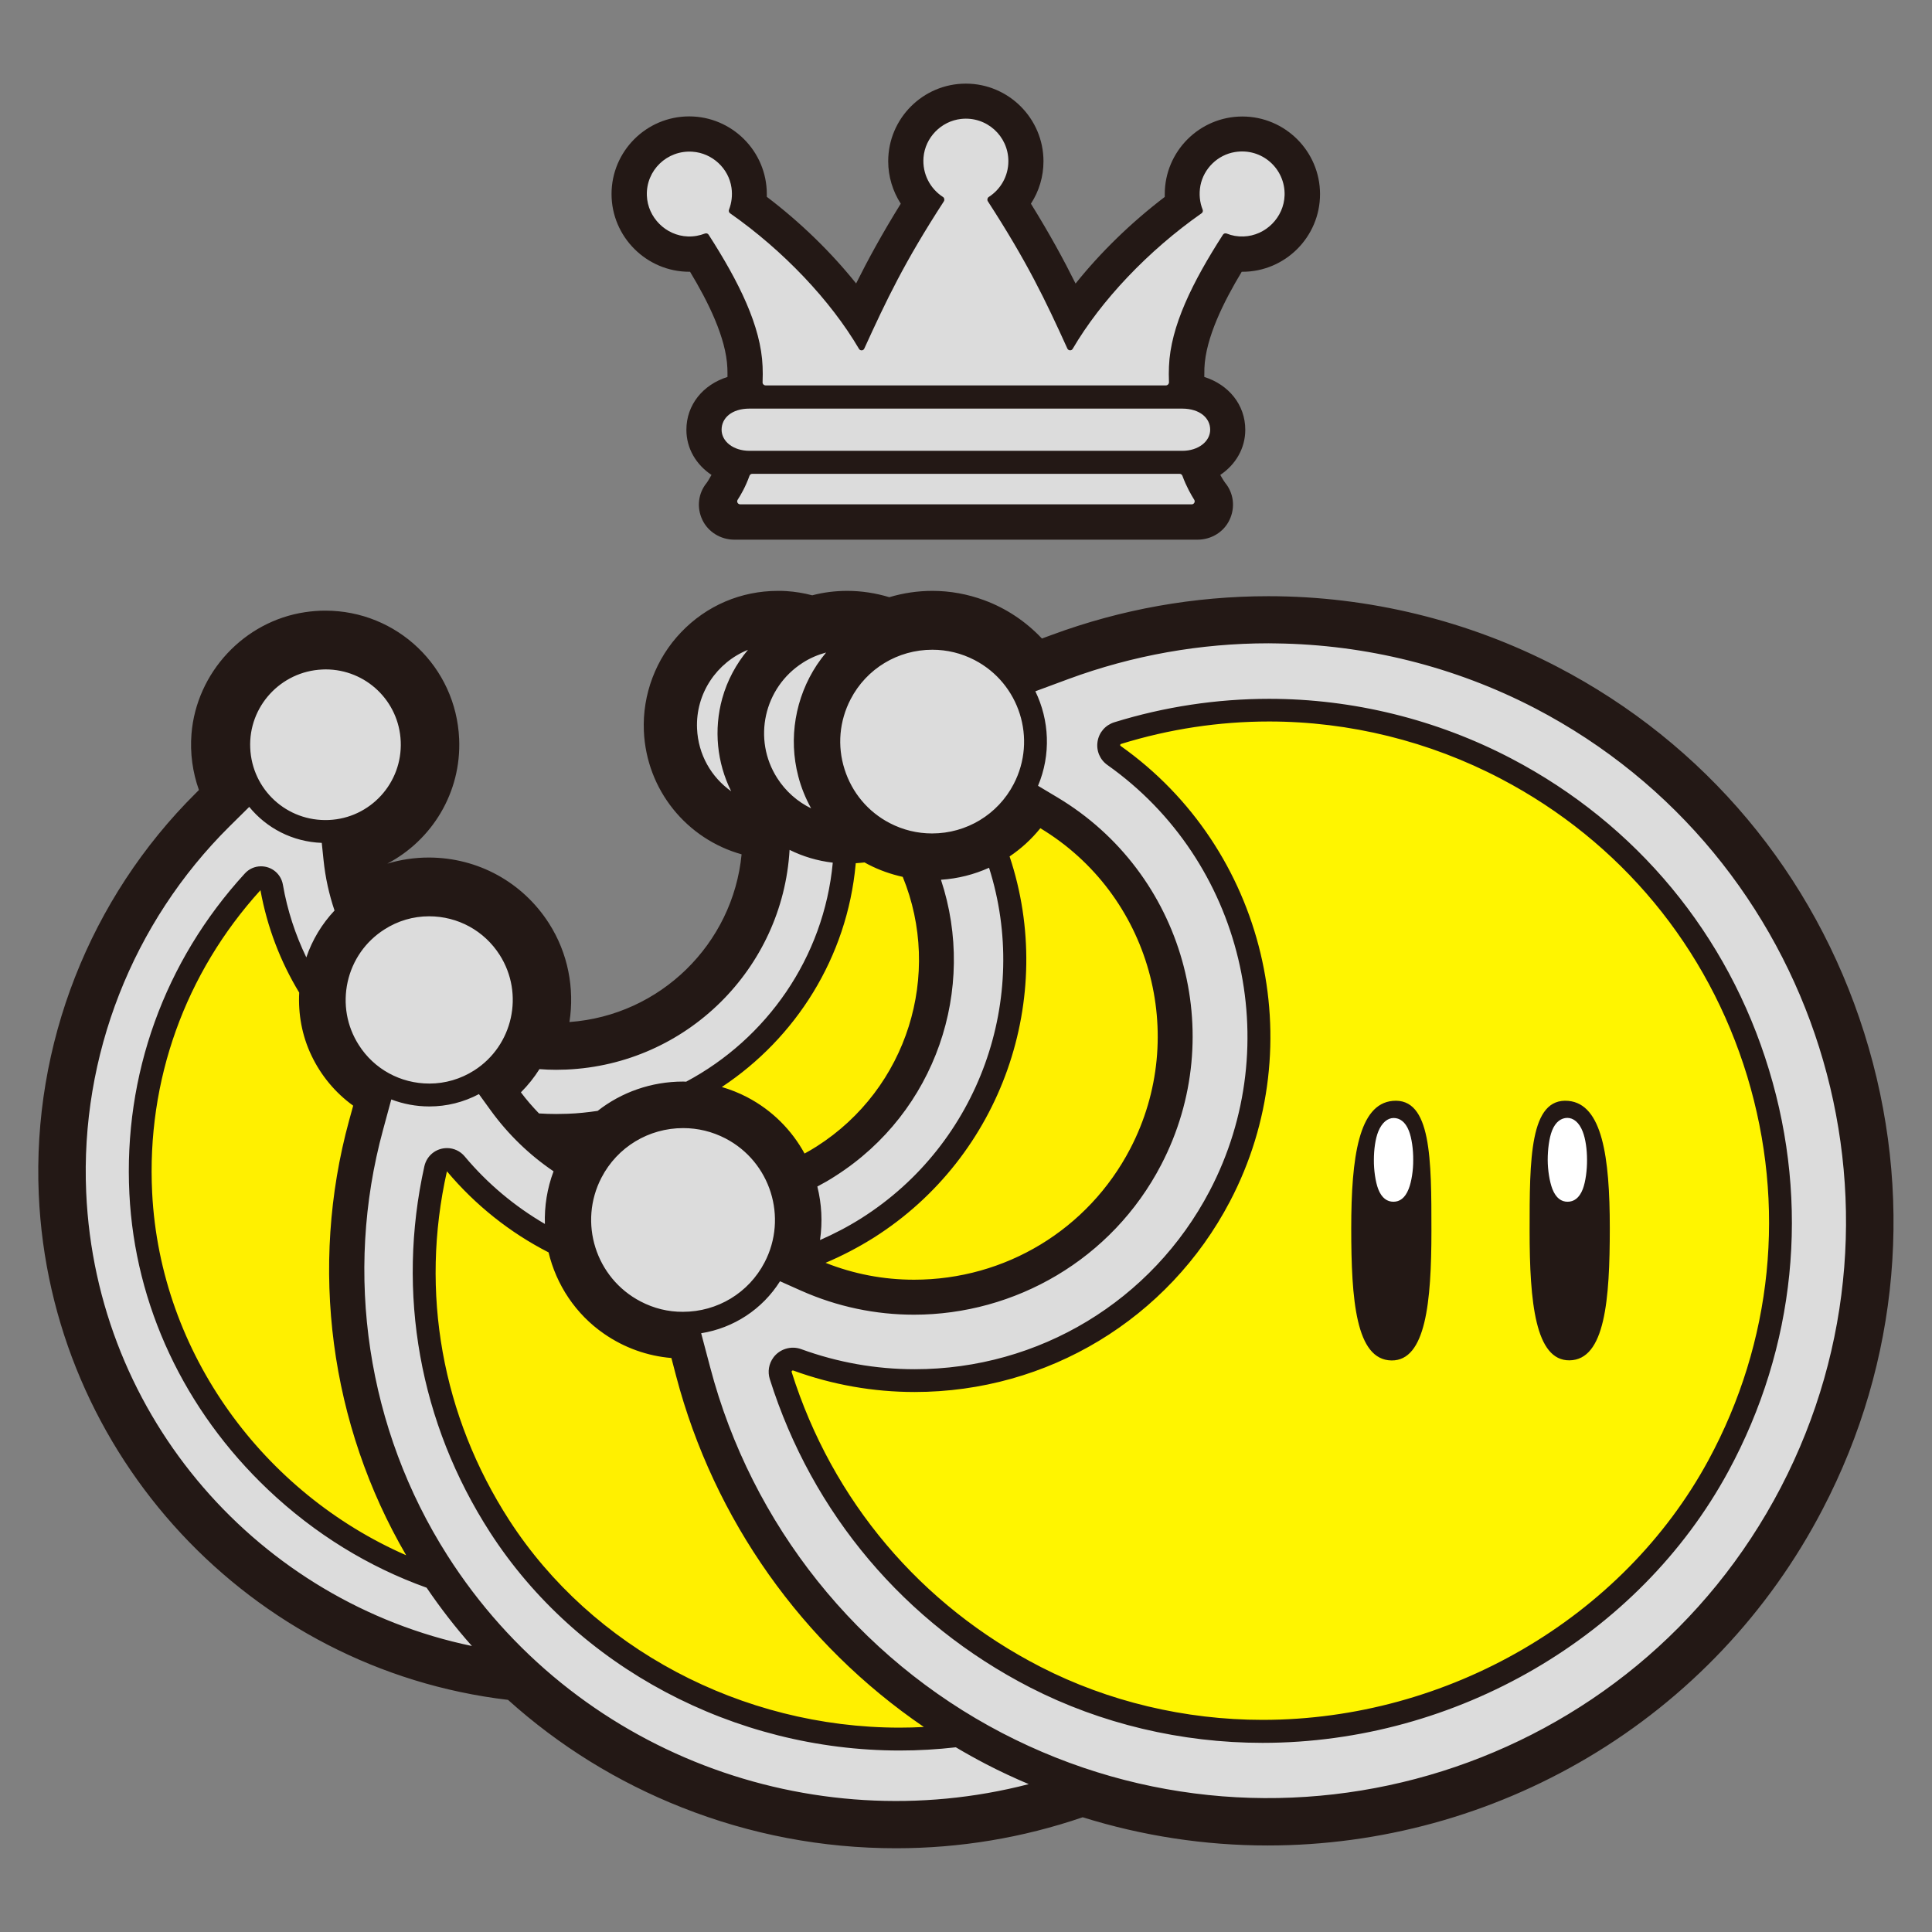 <?xml version="1.0" encoding="utf-8"?>
<svg version="1.1" xmlns="http://www.w3.org/2000/svg" xmlns:xlink="http://www.w3.org/1999/xlink" x="0px" y="0px"
	 viewBox="0 0 1739.5 1739.5" enable-background="new 0 0 1739.5 1739.5" xml:space="preserve">
<rect x="0" y="0" width="1739.5" height="1739.5" fill="#808080" stroke="none"/>
<g id="_x34_">
	<g id="color_7_">
		<path fill="#DCDCDC" d="M1064.5,411.4H674.8c-17.4,0-30.6-10.5-30.6-24.5c0-14.4,12.6-24.5,30.6-24.5h389.7
			c18,0,30.6,10.1,30.6,24.5C1095.1,400.9,1082,411.4,1064.5,411.4z"/>
		<g>
			<path fill="#DCDCDC" d="M1078.2,459.6H649.8l7.1-8.9c0.1-0.1,7.8-10,13.4-25.9l1.3-3.7h396.3l1.3,3.7
				c5.5,15.9,13.3,25.8,13.4,25.9l7,8.9L1078.2,459.6z"/>
		</g>
		<g>
			<path fill="#DCDCDC" d="M1058.6,352.8H680.8l0.2-5.7c0.2-6.5,0.3-12.1,0.1-16.8c-1.2-30.2-15.6-65.5-46.6-114
				c-4.4,1.5-9,2.2-13.8,2.2c-24.2,0-43.8-19.6-43.8-43.8s19.6-43.8,43.8-43.8c24.1,0,43.8,19.6,43.8,43.8c0,4.8-0.8,9.6-2.3,14
				c45.9,32.5,87.4,75.8,113.3,118.1c19.9-43.4,35.6-75.5,68.4-126.3c-11.2-8.2-17.9-21.3-17.9-35.3c0-24.1,19.6-43.8,43.8-43.8
				c24.1,0,43.8,19.6,43.8,43.8c0,14.1-6.7,27.1-17.9,35.3c32.8,50.8,48.5,82.9,68.4,126.3c25.8-42.2,67.3-85.6,113.2-118.1
				c-1.5-4.5-2.3-9.3-2.3-14.1c0-24.1,19.6-43.8,43.8-43.8c24.1,0,43.8,19.6,43.8,43.8s-19.6,43.8-43.8,43.8
				c-4.7,0-9.4-0.7-13.8-2.2c-31,48.5-45.4,83.8-46.6,114c-0.2,4.7-0.2,10.3,0.1,16.8L1058.6,352.8z"/>
		</g>
		<g>
			<path fill="#FFFFFF" d="M1382.3,638.1c-129.8-67.6-283.1-77.2-420.4-26.5l-32.5,12c-3.8,1.4-8-0.1-10.1-3.5
				c-1.3-2.2-2.8-4.4-4.3-6.6c0,0,0,0,0,0c-1.5-2.1-3-4.1-4.7-6.1c0,0,0,0,0,0c-3.3-3.9-6.9-7.5-10.8-10.8c-0.1-0.1-0.2-0.2-0.4-0.3
				c-1.9-1.6-3.9-3.1-5.9-4.6c-0.1-0.1-0.3-0.2-0.5-0.3c-3.3-2.3-6.8-4.5-10.5-6.4c-1-0.5-2-1-2.9-1.4c-0.1-0.1-0.3-0.1-0.4-0.2
				c-2.3-1.1-4.6-2-6.9-2.9c-0.2-0.1-0.4-0.2-0.6-0.2c-0.2-0.1-0.5-0.1-0.7-0.2c-2.1-0.7-4.2-1.4-6.3-2c-0.7-0.2-1.4-0.4-2-0.5
				c-1.6-0.4-3.1-0.8-4.7-1.1c-1-0.2-2.1-0.4-3.1-0.6c-1.5-0.3-3.1-0.5-4.6-0.6c-0.9-0.1-1.8-0.2-2.8-0.3c-1.8-0.2-3.6-0.3-5.4-0.3
				c-0.9,0-1.8,0-2.7,0c-1.6,0-3.2,0.1-4.8,0.1c-1,0.1-1.9,0.1-2.8,0.2c-1.6,0.1-3.1,0.3-4.7,0.5c-0.7,0.1-1.4,0.2-2.1,0.3
				c-1.9,0.3-3.8,0.7-5.8,1.1c-0.7,0.2-1.4,0.3-2.1,0.5c-1.9,0.5-3.8,1-5.7,1.6c-0.6,0.2-1.2,0.4-1.8,0.6c-1.6,0.5-3.2,1.1-4.8,1.8
				c-0.6,0.3-1.3,0.5-1.9,0.8c-0.7,0.3-1.3,0.6-2,0.9c-0.7-0.3-1.4-0.6-2.1-0.9c-0.6-0.3-1.3-0.6-1.9-0.9c-1.8-0.8-3.6-1.4-5.5-2.1
				c-0.6-0.2-1.3-0.5-1.9-0.7c-2.1-0.7-4.3-1.2-6.4-1.7c-0.4-0.1-0.7-0.2-1.1-0.3c-5.2-1.1-10.5-1.8-15.8-2c-0.5,0-0.9,0-1.4,0
				c-2.2,0-4.4,0-6.6,0.1c-0.5,0-1.1,0.1-1.6,0.1c-2.2,0.2-4.3,0.4-6.5,0.8c-0.5,0.1-1,0.2-1.5,0.2c-2.3,0.4-4.6,0.9-6.9,1.5
				c-0.3,0.1-0.6,0.1-0.9,0.2c-3.2,0.9-6.3,1.9-9.3,3.1c-0.9-0.4-1.8-0.7-2.7-1c-0.4-0.2-0.8-0.3-1.3-0.5c-2-0.7-4.1-1.4-6.1-2
				c-0.3-0.1-0.5-0.2-0.8-0.2c-4.8-1.2-9.7-2.1-14.7-2.4c-5.6-0.3-11-0.1-16.2,0.7c-0.1,0-0.1,0-0.2,0c-2.5,0.4-4.9,0.9-7.3,1.4
				c-0.2,0-0.3,0.1-0.5,0.1c-2.3,0.6-4.6,1.3-6.8,2.1c-0.2,0.1-0.4,0.2-0.6,0.2c-2.2,0.8-4.3,1.7-6.4,2.7c-0.2,0.1-0.4,0.2-0.7,0.3
				c-2.1,1-4.1,2.1-6.1,3.3c-0.2,0.1-0.4,0.3-0.6,0.4c-2,1.2-3.9,2.5-5.7,3.8c-0.2,0.1-0.3,0.2-0.5,0.4c-1.9,1.4-3.7,2.9-5.5,4.5
				c-0.1,0.1-0.1,0.1-0.2,0.2c-1.8,1.6-3.5,3.3-5.1,5c0,0-0.1,0.1-0.1,0.1c-1.6,1.7-3,3.5-4.5,5.4c-0.1,0.2-0.3,0.4-0.4,0.6
				c-1.3,1.8-2.6,3.6-3.7,5.5c-0.2,0.3-0.4,0.6-0.6,0.9c-1.1,1.8-2.1,3.7-3.1,5.6c-0.2,0.4-0.4,0.7-0.6,1.1
				c-0.9,1.9-1.7,3.9-2.5,5.8c-0.2,0.4-0.3,0.9-0.5,1.3c-0.7,2-1.4,4-1.9,6.1c-0.1,0.4-0.2,0.9-0.3,1.3c-0.5,2.1-1,4.2-1.3,6.3
				c-0.1,0.4-0.1,0.8-0.2,1.3c-0.3,2.2-0.6,4.4-0.7,6.7c0,0.4,0,0.7,0,1.1c-0.1,2.2-0.1,4.5,0,6.8c0,0.2,0,0.3,0,0.5
				c1.9,43.1,38.4,76.6,81.5,74.7c0,0,0.1,0,0.1,0c4.1-0.2,7.6,3.2,7.5,7.3l-0.3,17.8c-1.7,111.2-90.1,202.1-201.4,207
				c-20.5,0.9-40.5-1.2-59.5-5.9c4.1-4.6,7.7-9.7,10.7-15c12-21.5,14.4-47.5,5.7-71.2c-0.1-0.4-0.2-0.8-0.4-1.1
				c-0.2-0.5-0.4-1-0.6-1.4c-1.9-4.8-4.3-9.5-7.2-14l0,0l0,0c-1.5-2.4-3.1-4.6-4.8-6.8c-0.1-0.2-0.2-0.3-0.4-0.5
				c-1.6-2.1-3.4-4-5.2-5.9c-0.2-0.2-0.4-0.4-0.6-0.6c-1.8-1.8-3.6-3.5-5.5-5.2c-0.3-0.2-0.5-0.4-0.8-0.7c-1.9-1.6-3.9-3.1-5.9-4.5
				c-0.3-0.2-0.6-0.4-0.8-0.6c-2-1.4-4.1-2.7-6.3-3.9c-0.3-0.2-0.5-0.3-0.8-0.5c-2.2-1.2-4.4-2.3-6.7-3.3c-0.2-0.1-0.4-0.2-0.7-0.3
				c-2.4-1-4.8-1.9-7.2-2.7c-0.1,0-0.2-0.1-0.3-0.1c-7.7-2.5-15.7-3.9-23.8-4.1c-0.1,0-0.3,0-0.4,0c-2.6-0.1-5.2,0-7.8,0.2
				c-0.2,0-0.4,0-0.6,0c-2.6,0.2-5.1,0.5-7.7,0.9c-0.2,0-0.4,0.1-0.6,0.1c-2.5,0.4-5.1,1-7.6,1.7c-0.2,0.1-0.4,0.1-0.6,0.2
				c-2.5,0.7-5.1,1.5-7.6,2.5c-0.1,0.1-0.3,0.1-0.4,0.2c-2.6,1-5.1,2.1-7.6,3.3c0,0-0.1,0-0.1,0.1c-5.2,2.6-10.3,5.8-15.1,9.7
				c-4.3,3.4-8.1,7.2-11.6,11.3c-0.2,0.2-0.4,0.4-0.5,0.7c-1.5,1.8-3,3.7-4.3,5.7c-0.3,0.4-0.5,0.8-0.8,1.2
				c-0.1,0.1-0.1,0.2-0.2,0.3c-12.8-23.6-21.2-50-24.1-78.2l-1.8-17.7c-0.4-4.1,2.7-7.8,6.9-8c0,0,0.1,0,0.1,0
				c13.2-0.6,25.4-4.4,36.1-10.7c19.4-11.4,33.3-30.8,37.4-53.4c0.1-0.5,0.3-1.1,0.3-1.6c0.1-0.5,0.1-1,0.2-1.5
				c0.7-4.7,1-9.4,0.7-14.3l0,0v0c-0.1-2.6-0.4-5.1-0.7-7.6c0-0.2,0-0.4-0.1-0.5c-0.4-2.4-0.8-4.7-1.4-7c-0.1-0.3-0.1-0.5-0.2-0.8
				c-0.6-2.2-1.3-4.4-2-6.6c-0.1-0.3-0.2-0.6-0.3-0.9c-0.8-2.1-1.6-4.2-2.6-6.2c-0.1-0.3-0.3-0.6-0.4-0.9c-1-2-2-4-3.2-5.9
				c-0.1-0.2-0.3-0.5-0.4-0.7c-1.2-1.9-2.4-3.8-3.8-5.7c-0.1-0.2-0.3-0.3-0.4-0.5c-1.4-1.9-2.9-3.7-4.4-5.4
				c-0.1-0.1-0.1-0.1-0.2-0.2c-4.9-5.5-10.7-10.2-16.9-14.1c-0.1-0.1-0.2-0.1-0.3-0.2c-2-1.2-4.1-2.4-6.2-3.4
				c-0.2-0.1-0.3-0.2-0.5-0.2c-2.1-1-4.3-2-6.5-2.8c-0.2-0.1-0.4-0.1-0.6-0.2c-2.2-0.8-4.5-1.5-6.8-2.2c-0.2,0-0.4-0.1-0.5-0.1
				c-2.3-0.6-4.7-1.1-7.1-1.5c-0.1,0-0.3,0-0.4-0.1c-2.5-0.4-5-0.7-7.5-0.8c0,0-0.1,0-0.1,0c-5.3-0.3-10.8-0.1-16.4,0.8
				c-5,0.7-9.7,2-14.3,3.7c-0.2,0.1-0.5,0.2-0.7,0.3c-2,0.8-4.1,1.6-6,2.5c-0.4,0.2-0.8,0.4-1.2,0.6c-1.8,0.9-3.6,1.8-5.3,2.9
				c-0.4,0.2-0.8,0.5-1.2,0.7c-1.8,1.1-3.5,2.2-5.2,3.5c-0.3,0.2-0.5,0.4-0.8,0.6c-3.9,3-7.6,6.2-10.9,9.9c0,0,0,0-0.1,0.1
				c-1.6,1.7-3.1,3.6-4.5,5.4c-0.2,0.3-0.4,0.6-0.7,0.9c-1.2,1.6-2.4,3.3-3.5,5.1c-0.2,0.4-0.4,0.7-0.7,1.1c-1.1,1.8-2.1,3.6-3,5.5
				c-0.1,0.3-0.3,0.6-0.4,0.8c-1,2.2-2,4.4-2.8,6.6l0,0c-2.4,6.6-4.1,13.5-4.6,20.7c0,0.5,0,0.9-0.1,1.4c0,0.7,0,1.4-0.1,2.1
				c-0.1,1.8-0.1,3.6,0,5.5c0,0.4,0,0.7,0,1.1c0,0.5,0.1,0.9,0.1,1.4c0.1,1.8,0.3,3.5,0.5,5.2c0.1,0.8,0.2,1.6,0.3,2.4
				c0.3,1.8,0.6,3.6,1.1,5.3c0.1,0.6,0.3,1.3,0.4,1.9c0.6,2.3,1.3,4.6,2.1,6.8c0,0.1,0,0.1,0.1,0.2c0.8,2.3,1.8,4.5,2.8,6.7
				c0.3,0.6,0.6,1.2,0.9,1.8c0.8,1.5,1.5,3,2.4,4.4c0.5,0.8,1,1.6,1.5,2.5c0.4,0.7,0.8,1.4,1.3,2c1.9,2.9,1.6,6.7-0.9,9.1
				l-20.7,20.5c-87.4,86.6-134.5,206.7-129.1,329.5c9.7,221.3,183.4,397.5,398.4,416c132,125.9,326.7,166.1,498.2,101.7
				c238.9,81.7,509-21.3,629.1-252C1735.8,1084.9,1636.6,770.4,1382.3,638.1z"/>
		</g>
		<path fill="#DCDCDC" d="M441,980l9.5,13.2c4.5,6.2,9.3,12,14.4,17.7c15.2,2.1,30.8,2.9,46.6,2.3
			c131.9-5.4,236.8-107.9,248.6-235.9c0.2-2.1,0.1-10.2-0.2-20.6c-31.9-1.1-61-17.6-78.2-44.6c-14.7-23-18.9-51.4-11.6-77.7
			c7.3-26.3,25.6-48.5,50.1-60.7c3.5-1.7,7.1-3.2,10.7-4.5c-7.9-2.9-16.2-4.8-24.9-5.3c-26.8-1.6-51.8,8.3-70,27.3
			c-17,17.8-25.8,41-24.7,65.5c2.1,47.8,41.2,85.3,89,85.3c0,0,0,0,0,0l-0.2,13.9c-1.6,105.4-85.4,191.6-190.9,196.2
			c-13.7,0.6-27.1-0.2-40.1-2.2C462.4,961.5,452.9,971.9,441,980z"/>
		<g>
			<g>
				<path fill="#FFF500" d="M615.2,994.4c16.6,0,33.1,4.1,47.9,11.7c25.2,13.1,42.8,35.3,50.9,60.4c11.2-4.7,22-10.4,32.4-17
					C840.1,989.9,873.8,870,827.2,771c0,0,0,0,0.1,0c-12.5-1.5-24.8-5.2-36-11c-3-1.6-5.9-3.3-8.7-5.1c-6.3,1.3-12.7,1.9-19.2,1.9
					c-1.1,0-2.3-0.1-3.4-0.1c0.3,10.4,0.4,18.4,0.2,20.6C750.8,877.8,684,962.7,591.9,997C599.4,995.3,607.2,994.4,615.2,994.4z"/>
				<path fill="#FFF500" d="M393.5,1406.3c-74-116.1-95.6-259-59.3-392L342,986c-18.9-9.7-33.7-25.1-43-44.6
					c-5.4-11.4-8.3-23.5-8.9-35.6c-22.7-31.2-38.6-67.7-45.6-107.5c-1.4-7.9-11.1-10.7-16.5-4.8c-67.5,73.6-106.6,173.1-101.2,280.9
					c8.3,165.1,127.1,305.8,280.1,351.7C402.3,1419.6,397.8,1413,393.5,1406.3z"/>
			</g>
			<g>
				<path fill="#FFF000" d="M615.2,994.4c16.6,0,33.1,4.1,47.9,11.7c25.2,13.1,42.8,35.3,50.9,60.4c11.2-4.7,22-10.4,32.4-17
					C840.1,989.9,873.8,870,827.2,771c0,0,0,0,0.1,0c-12.5-1.5-24.8-5.2-36-11c-3-1.6-5.9-3.3-8.7-5.1c-6.3,1.3-12.7,1.9-19.2,1.9
					c-1.1,0-2.3-0.1-3.4-0.1c0.3,10.4,0.4,18.4,0.2,20.6C750.8,877.8,684,962.7,591.9,997C599.4,995.3,607.2,994.4,615.2,994.4z"/>
				<path fill="#FFF000" d="M393.5,1406.3c-74-116.1-95.6-259-59.3-392L342,986c-18.9-9.7-33.7-25.1-43-44.6
					c-5.4-11.4-8.3-23.5-8.9-35.6c-22.7-31.2-38.6-67.7-45.6-107.5c-1.4-7.9-11.1-10.7-16.5-4.8c-67.5,73.6-106.6,173.1-101.2,280.9
					c8.3,165.1,127.1,305.8,280.1,351.7C402.3,1419.6,397.8,1413,393.5,1406.3z"/>
			</g>
		</g>
		<path fill="#DCDCDC" d="M406.9,1426.1c-153-45.9-271.8-186.6-280.1-351.7C121.3,966.6,160.5,867,228,793.5
			c5.4-5.9,15.1-3,16.5,4.8c7,39.8,22.9,76.3,45.6,107.5c-1.4-26.8,8.3-53.8,27.6-73.3c-8-18.4-13.3-38.3-15.5-59.2l-1.4-13.8
			c22.3-1.9,42.7-12,57.9-28.6c16.1-17.6,24.4-40.3,23.4-64.1c-2.1-47.8-41.2-85.3-89-85.3c-4.5,0-9.1,0.3-13.5,1
			c-40.4,6.1-72.1,40-75.4,80.7c-1.6,19.6,3,38.5,13.4,54.8L199,736.3C109.4,825,61.2,948.1,66.7,1074
			c5.1,115.8,54.1,223.8,138.2,304.1c73.4,70.1,166.7,112.6,266.3,122.1C447.5,1477.9,426,1453.1,406.9,1426.1z"/>
		<path fill="#BAD3ED" d="M982.5,667.2c139.8,83.6,191.9,262.7,115.7,409c-76.2,146.3-252.8,206.4-401.4,139.8
			c31.9,121.3,112.8,229.2,232.9,291.7c225.6,117.5,503.8,29.8,621.3-195.9c117.5-225.6,29.8-503.8-195.9-621.3
			C1235,628.1,1100.1,623.7,982.5,667.2z"/>
		<path fill="#FFF500" d="M1006.4,660.1c-9.1,2.8-11.1,14.7-3.3,20.2c124.8,88.3,168.1,257.6,95.2,396.7
			c-73,139.2-236.8,199.8-380.4,147.4c-8.9-3.3-17.7,5.1-14.8,14.2c35.7,113.4,115,213,229.4,271.6
			c217.7,111.5,498.2,24.7,614.8-190.3c122.7-226.3,36.3-508.5-191-627.6C1244,633.4,1118.6,625.4,1006.4,660.1z"/>
		<path fill="#DCDCDC" d="M1387.4,628.3c-75.3-39.2-160.1-59.9-245.3-59.9c-63.1,0-125,11.1-184,32.9l-30.6,11.3
			c-12.2-19.7-30.2-34.4-52.3-42.6c-11.4-4.2-23.4-6.4-35.7-6.4c-35.2,0-67.6,17.3-86.8,46.4c-16.3,24.7-21.4,55.2-14.1,83.7
			c7.4,28.5,26.6,52.7,52.7,66.3c14.8,7.7,31.3,11.8,47.9,11.8c38.2,0,72.9-20.5,91.3-53.8l16,9.6c108.7,64.9,148,203.9,89.4,316.3
			c-41.4,79.6-123,129.1-212.9,129.1c-33.7,0-66.5-7-97.5-20.9l-17-7.6c24.8-50.5,4.8-112.1-45.3-138.2
			c-14.8-7.7-31.3-11.7-47.9-11.7c-43.2,0-81.3,26-97.1,66.3c-17.4,44.4-1.6,96.2,37.6,123.3c17.6,12.1,38,18.5,59.1,18.5
			c1.9,0,3.9-0.1,5.7-0.2l8.3,31.6c38,144.7,135.8,267.2,268.4,336.2c75.3,39.2,159.8,59.9,244.2,59.9
			c199.3,0,380-109.5,471.7-285.7C1748.3,1084.7,1647,763.5,1387.4,628.3z M1547.2,1319.9c-116.6,215-397.1,301.8-614.8,190.3
			C818,1451.6,738.7,1351.9,703,1238.6c-2.9-9.1,5.9-17.4,14.8-14.2c143.7,52.4,307.5-8.2,380.4-147.4
			c73-139.2,29.7-308.4-95.2-396.7c-7.8-5.5-5.8-17.4,3.3-20.2c112.2-34.7,237.6-26.7,349.8,32.2
			C1583.4,811.4,1669.9,1093.6,1547.2,1319.9z"/>
		<path fill="#DCDCDC" d="M897.2,1570.1c-6.1-3.1-12-6.4-17.9-9.8c-162.5,26.6-336.7-42.4-429.4-185.9
			c-64.2-99.3-81.5-215.2-57.8-321.9c1.9-8.5,12.7-11.2,18.3-4.5c29,34.6,65,60.8,104.5,78c-5.8-21.1-5.2-44.1,3.2-65.3
			c0.7-1.8,1.5-3.5,2.3-5.3c-27.2-15.3-51.2-36.4-69.9-62.2L441,980c42.8-29.2,55-87.6,26.9-131.6c-17.8-28-48.3-44.7-81.6-44.7
			c-22,0-42.9,7.3-60.3,21.2c-34.6,27.6-46,76.6-27,116.6c9.3,19.5,24.1,34.9,43,44.6l-7.7,28.3c-36.3,133-14.7,275.9,59.3,392
			c90.3,141.7,244.8,226.2,413.4,226.2c41.1,0,82.1-5.2,121.8-15.4c15.5-4,30.8-8.9,45.8-14.4C948,1593.9,922.1,1583,897.2,1570.1z"
			/>
		<path fill="#DCDCDC" d="M746.4,1049.6c-10.4,6.6-21.2,12.3-32.4,17c7.3,22.6,6.9,47.7-2.6,71c24.1-7.3,47.6-17.9,69.8-32
			c118.6-75.1,162.9-223.1,111.5-348.6c-15.9,9.5-34.3,14.8-53.7,14.8c-4,0-8-0.2-12-0.7C873.8,870,840.1,989.9,746.4,1049.6z"/>
		<g>
			<g>
				<path fill="#FFF500" d="M822.9,1172.8c89.9,0,171.5-49.4,212.9-129.1c58.5-112.4,19.2-251.4-89.4-316.3l-16-9.6
					c-9.1,16.4-22.1,29.7-37.6,39c51.4,125.5,7.1,273.6-111.5,348.6c-22.3,14.1-45.8,24.7-69.8,32c-0.9,2.3-1.9,4.5-3,6.8l17,7.6
					C756.4,1165.8,789.2,1172.8,822.9,1172.8z"/>
				<path fill="#FFF500" d="M628.8,1233.9l-8.3-31.6c-1.9,0.1-3.8,0.2-5.7,0.2c-21.1,0-41.5-6.4-59.1-18.5
					c-20.4-14.1-34.4-34.9-40.8-57.9c-39.5-17.2-75.6-43.4-104.5-78c-5.6-6.7-16.4-4.1-18.3,4.5c-23.7,106.7-6.3,222.6,57.8,321.9
					c92.7,143.5,267,212.5,429.4,185.9C755.9,1489.8,665.1,1371.9,628.8,1233.9z"/>
			</g>
			<g>
				<path fill="#FFF000" d="M822.9,1172.8c89.9,0,171.5-49.4,212.9-129.1c58.5-112.4,19.2-251.4-89.4-316.3l-16-9.6
					c-9.1,16.4-22.1,29.7-37.6,39c51.4,125.5,7.1,273.6-111.5,348.6c-22.3,14.1-45.8,24.7-69.8,32c-0.9,2.3-1.9,4.5-3,6.8l17,7.6
					C756.4,1165.8,789.2,1172.8,822.9,1172.8z"/>
				<path fill="#FFF000" d="M628.8,1233.9l-8.3-31.6c-1.9,0.1-3.8,0.2-5.7,0.2c-21.1,0-41.5-6.4-59.1-18.5
					c-20.4-14.1-34.4-34.9-40.8-57.9c-39.5-17.2-75.6-43.4-104.5-78c-5.6-6.7-16.4-4.1-18.3,4.5c-23.7,106.7-6.3,222.6,57.8,321.9
					c92.7,143.5,267,212.5,429.4,185.9C755.9,1489.8,665.1,1371.9,628.8,1233.9z"/>
			</g>
		</g>
		<path fill="#DCDCDC" d="M763.3,756.8c6.5,0,12.9-0.7,19.2-1.9c-21.6-14.1-37.4-35.9-44-61.2c-7.4-28.5-2.2-59,14.1-83.7
			c11.8-17.8,28.6-31.2,47.9-38.9c-11.7-4.9-24.4-7.5-37.5-7.5c-14.8,0-29.5,3.5-42.7,10c-24.6,12.3-42.8,34.4-50.1,60.7
			c-7.3,26.4-3.1,54.7,11.6,77.7C699.6,740.1,730.1,756.8,763.3,756.8z"/>
		<g>
			<g>
				<path fill="#FFFFFF" d="M1427.1,1074.5c-3.7,9.6-9.4,13.1-15.8,13.1c-6.4,0-12-3.5-15.7-13.2c-2.9-7.5-4.8-19.6-4.8-30.1
					c0-10.7,1.5-22.7,4.5-30.3c3.7-9.3,9.5-13.2,15.8-13.2c6.3,0,12.3,4.6,16,14.1c3,7.5,4.5,18.6,4.5,29.2
					C1431.7,1054.8,1430.1,1067,1427.1,1074.5z"/>
			</g>
		</g>
		<g>
			<g>
				<path fill="#FFFFFF" d="M1270.3,1074.5c-3.8,9.7-9.4,13.2-15.7,13.2c-6.3,0-12-3.6-15.8-13.1c-2.9-7.5-4.6-19.8-4.5-30.3
					c0-10.6,1.5-21.7,4.5-29.2c3.8-9.4,9.8-14.1,16-14.1c6.2,0,12,3.8,15.8,13.2c3,7.6,4.6,19.5,4.5,30.3
					C1275.1,1054.8,1273.3,1067,1270.3,1074.5z"/>
			</g>
		</g>
	</g>
	<g id="line_6_">
		<g>
			<path fill="#231815" d="M1361,683.1c-67.3-35.3-142.8-53.9-218.3-53.9c-47.2,0-94.1,7.1-139.4,21.1c-8,2.5-13.8,9.1-15.1,17.4
				c-1.3,8.2,2.1,16.3,8.9,21.1c121.9,86.2,161.4,251.1,92,383.5c-51.9,99-153.7,160.5-265.6,160.5c-34.9,0-69.3-6.1-102.2-18.1
				c-9-3.3-19.4-0.1-25,7.6c-4.1,5.6-5.3,12.7-3.2,19.4c38.2,121.1,121.5,219.7,234.5,277.7c63.6,32.6,136,49.8,209.1,49.8
				c0,0,0,0,0,0c174.3,0,338.9-95.9,419.4-244.4c60.6-111.8,73.6-240.2,36.6-361.7C1555.8,841.5,1473.5,742.1,1361,683.1z
				 M1538.1,1314.9c-77,141.9-234.4,233.6-401.3,233.6h0c-69.9,0-139-16.5-199.7-47.6c-108.1-55.4-187.8-149.7-224.3-265.5
				c-0.1-0.3-0.1-0.6,0.1-1c0.2-0.2,0.5-0.5,0.9-0.5c0.1,0,0.3,0,0.5,0.1c35.1,12.8,71.9,19.3,109.2,19.3
				c119.6,0,228.4-65.7,283.9-171.6c74.2-141.5,31.9-317.8-98.3-410c-0.2-0.1-0.6-0.4-0.5-1c0.1-0.7,0.6-0.8,0.8-0.9
				c43.3-13.4,88.1-20.2,133.3-20.2c72.2,0,144.3,17.8,208.7,51.6c107.6,56.4,186.3,151.5,221.7,267.7
				C1608.4,1085.3,1596,1208.1,1538.1,1314.9z M1678.5,930.1c-45.2-143.4-143.4-260.6-276.5-329.8c-79.7-41.5-169.6-63.5-259.9-63.5
				c-66.9,0-132.5,11.7-195,34.8l-9,3.3c-14.3-15.2-32.1-27.2-52-34.5c-14.9-5.5-30.6-8.4-46.6-8.4c-13,0-26.2,1.9-38.8,5.7
				c-12.2-3.7-25-5.7-37.8-5.7c-10.8,0-21.4,1.3-31.6,4c-7.6-2-15.4-3.3-23.3-3.8c-2.5-0.2-5-0.2-7.5-0.2c0,0,0,0,0,0
				c-33.3,0-64.3,13.2-87.3,37.3c-22.7,23.7-34.9,56.1-33.5,88.8c2.3,53.5,38.9,97.4,88,111.1c-7.8,80.7-73.2,145.1-155,151
				c4.7-30.2-1.2-61.9-18.4-88.8c-23.7-37.1-64.1-59.3-108.3-59.3c-12.8,0-25.4,1.9-37.3,5.5c40.2-21.1,66.8-64,64.7-112.3
				c-2.8-64.8-55.8-115.5-120.6-115.5c-6.1,0-12.2,0.5-18.2,1.4c-54.8,8.2-97.7,54.3-102.2,109.5c-1.4,17.3,1,34.6,6.7,50.6
				l-2.5,2.5c-95.9,95-147.6,226.8-141.7,361.6c10.2,234.7,190.7,427.8,422.5,455.1c46,41.4,98.6,74,156.6,96.9
				c61.7,24.4,126.5,36.7,192.8,36.7c57.5,0,113.9-9.4,168-27.9c53.9,16.8,109.8,25.4,166.5,25.4c101.4,0,201.1-27.4,288.4-79.2
				c89.9-53.3,163-130.6,211.3-223.5C1710.5,1225.8,1723.7,1073.6,1678.5,930.1z M735.9,1068.3c5.5-2.9,11-6,16.3-9.5
				c90.4-57.6,127.6-168.5,95-266.7c15.2-1,29.8-4.7,43.3-10.8c37.3,117.2-8.6,248.2-114.9,315.5c-12,7.6-24.5,14.1-37.3,19.7
				C740.7,1100.2,739.8,1083.9,735.9,1068.3z M576.8,1171.8c-40.5-21.1-56.3-71.1-35.2-111.6c14.3-27.5,42.5-44.5,73.5-44.5
				c13.3,0,26.1,3.1,38.1,9.3c40.5,21.1,56.3,71.1,35.2,111.6c-14.3,27.5-42.5,44.5-73.5,44.5C601.5,1181.2,588.7,1178,576.8,1171.8
				z M831.8,1554.9c-7.2,0.4-14.5,0.6-21.8,0.6h0c-142.3,0-277-71.6-351.5-186.8c-60.5-93.7-80.6-205.2-56.1-314.1
				c25.7,30.6,56.9,55.3,91.5,73c7,29.1,24.3,55.6,50,73.3c18.2,12.6,39,20,60.6,21.8l4.3,16.4
				C642.8,1368.3,722.6,1480.4,831.8,1554.9z M672.6,987.8c-7.3-3.8-14.9-6.8-22.7-9.1c66.5-44,112.8-116.6,120.5-200.5
				c0-0.3,0-0.6,0.1-1c2.7-0.2,5.3-0.4,7.9-0.7c1.1,0.6,2.2,1.2,3.3,1.8c9.8,5.1,20.3,8.8,31.1,11.2c35.8,87.7,4.4,190.5-77.5,242.7
				c-3.6,2.3-7.2,4.4-10.9,6.4C712.9,1017.6,695.4,999.7,672.6,987.8z M786.8,1114.3c115.4-73.1,164.6-216,122.2-343.2
				c10.4-7,19.7-15.5,27.7-25.4c98.7,59.5,134.3,186.1,80.9,288.6c-37.9,72.7-112.4,117.9-194.6,117.9c-27.5,0-54.2-5.1-79.7-15.2
				C758.2,1130.7,772.8,1123.1,786.8,1114.3z M765.9,629.5c14.3-27.5,42.5-44.5,73.5-44.5c13.3,0,26.1,3.1,38.1,9.3
				c40.5,21.1,56.3,71.1,35.2,111.6c-14.3,27.5-42.5,44.5-73.5,44.5c-13.3,0-26.1-3.1-38.1-9.3c-19.6-10.2-34-27.4-40.7-48.5
				C753.7,671.5,755.7,649.1,765.9,629.5z M722.8,596.7c6.5-4.2,13.6-7.2,21-9.2c-2.9,3.5-5.7,7.2-8.3,11.1
				c-19.5,29.5-25.7,66.1-16.8,100.2c2.6,10.2,6.6,19.9,11.6,29c-12.3-6-22.9-15.3-30.5-27.2C677.4,665.7,687.7,619.1,722.8,596.7z
				 M658.3,712.4c-17.8-12.6-29.7-32.9-30.7-56.4c-1.4-31.7,17.8-59.6,45.8-70.9c-10.6,12.7-18.6,27.5-23.1,43.7
				C642.5,656.9,645.5,686.7,658.3,712.4z M485.7,962.6c5,0.4,10,0.6,15,0.6c3.1,0,6.1-0.1,9.2-0.2c108.2-4.7,194.8-90.8,201-197.8
				c12.1,6,25.2,9.9,38.9,11.5c-8,85.7-59.7,158.7-132,197.2c-0.9,0-1.8-0.1-2.7-0.1c-28.7,0-55.6,9.6-77,26.4
				c-8.9,1.3-17.9,2.3-27.1,2.6c-3.5,0.1-6.9,0.2-10.3,0.2h0c-5.2,0-10.3-0.2-15.4-0.5c-5.8-6-11.3-12.3-16.3-19
				C475.4,977.1,481,970.1,485.7,962.6z M386.3,825c26,0,49.7,13,63.6,34.8c22.3,35,12,81.7-23,104c-12.1,7.7-26,11.8-40.3,11.8
				c-26,0-49.8-13-63.6-34.8c-10.8-16.9-14.3-37.1-10-56.7c4.4-19.7,16.1-36.4,33-47.2C358.1,829.1,372,825,386.3,825z M280.4,950.3
				C289,968.4,302,984,318,995.5l-3.7,13.4c-36.1,132.1-17.3,273.6,51.4,391.4c-127.8-55.9-221.4-181.2-228.7-326.4
				c-5.1-101,29.6-197.6,97.5-272.4c6.1,33.5,18.1,64.5,34.9,92.2C268.4,912.8,271.8,932.3,280.4,950.3z M290.1,602.8
				c1,0,2-0.1,3-0.1c36.4,0,66.2,28.5,67.7,64.9c1.6,37.4-27.4,69.1-64.8,70.7c-37.8,1.6-69.1-27.4-70.7-64.8
				C223.6,636.2,252.7,604.5,290.1,602.8z M77.6,1073.5c-5.4-122.8,41.7-242.9,129.1-329.5l17.7-17.5c15.6,19.1,38.9,31.4,65.3,32.4
				l1.6,15.4c1.6,15.8,5,31,9.9,45.5c-11.5,12.2-20.1,26.6-25.4,42.2c-9.8-20.3-17.1-42.3-21.1-65.5c-1.7-9.6-9.9-16.5-19.7-16.5
				c-5.6,0-10.8,2.3-14.6,6.5c-72.4,79-109.3,181.4-103.9,288.4c5,100.2,49.4,194.8,124.9,266.4c42,39.8,90.6,69.6,142.7,88.2
				c12.5,18.4,26.1,36,40.8,52.5C234.1,1442.3,86.5,1277,77.6,1073.5z M402.8,1400.4c-72.3-113.5-93.4-253.2-57.9-383.2l7.4-27.3
				c10.8,4.1,22.3,6.3,34.3,6.3c15.6,0,30.8-3.8,44.6-11.1l10.5,14.5c16,22.1,35.3,40.5,56.7,55c-5.8,15.4-8.3,31.5-7.8,47.4
				c-27.1-15.8-51.6-36.2-72.2-60.8c-4-4.8-9.8-7.5-15.9-7.5c-9.9,0-18.2,6.7-20.4,16.3c-25.4,114.3-4.3,231.4,59.2,329.8
				c78.2,121.1,219.6,196.3,368.8,196.3h0c17,0,33.8-1,50.5-2.9c8.9,5.3,17.9,10.3,27.1,15.1c12.5,6.5,25.4,12.5,38.4,18l0,0.1
				C730.9,1656.9,516.8,1579.4,402.8,1400.4z M1603.4,1339.2c-132.4,254.3-446.9,353.4-701.2,221.1
				c-129.8-67.6-225.6-187.6-262.8-329.3l-8.1-30.6c29.3-4.7,55.1-21.6,71-46.8l18.6,8.3c33.1,14.8,67.8,21.8,102,21.8
				c90.8,0,178.2-49.6,222.6-135c61.2-117.6,20.1-262.9-93.5-330.8l-17.4-10.4c11.8-28.1,10.2-59.1-2.4-85.1l29.7-11
				c58.2-21.5,119.3-32.2,180.2-32.2c2.4,0,4.8,0.1,7.2,0.1c80.4,1.1,160.3,20.7,233,58.5C1636.6,770.4,1735.8,1084.9,1603.4,1339.2
				z M1412.1,991.2c-34.9-3.2-34.9,52.6-34.9,117c0,64.4,5.2,116.9,35.9,116.6c32.1-0.4,36.3-54.7,36.3-119.1
				C1449.4,1041.3,1442.5,994,1412.1,991.2z M1425.1,1070.6c-3.2,8.3-8.2,11.4-13.7,11.4c-5.5,0-10.4-3.1-13.7-11.5
				c-2.5-6.5-4.2-17.1-4.2-26.2c0-9.3,1.3-19.7,3.9-26.3c3.2-8.1,8.3-11.4,13.7-11.5c5.5,0,10.7,4,13.9,12.3
				c2.6,6.6,3.9,16.2,3.9,25.4C1429,1053.4,1427.6,1064,1425.1,1070.6z M1253.9,991.2c-30.4,2.8-37.3,50.2-37.3,114.6
				c0,64.4,4.1,118.7,36.3,119.1c30.7,0.3,35.9-52.2,35.9-116.6C1288.8,1043.8,1288.8,988,1253.9,991.2z M1268.3,1070.5
				c-3.3,8.4-8.2,11.5-13.7,11.5c-5.5,0-10.5-3.1-13.7-11.4c-2.5-6.5-4-17.2-3.9-26.3c0-9.2,1.3-18.9,3.9-25.4
				c3.3-8.2,8.5-12.3,13.9-12.3c5.4,0,10.5,3.3,13.7,11.5c2.6,6.6,4,17,3.9,26.3C1272.5,1053.4,1270.9,1064,1268.3,1070.5z
				 M620.7,244.7c0.2,0,0.4,0,0.6,0c16.1,26.7,32.5,59.4,33.6,86.7c0.1,2.4,0.1,5.1,0.1,8c-22,6.9-37,25-37,47.6
				c0,16.8,8.8,31.4,22.6,40.6c-2.1,3.9-3.8,6.4-4.2,7c-7.8,9.4-9.3,22.2-4.1,33.3c5.2,11.1,16.6,18,28.9,18h417
				c12.3,0,23.7-6.8,28.9-18c5.2-11.1,3.7-23.9-4.1-33.3c-0.4-0.6-2.2-3.1-4.3-7c13.7-9.2,22.5-23.8,22.5-40.6
				c0-22.6-15-40.7-36.9-47.6c0-2.9,0-5.5,0.1-8c1.1-27.3,17.5-60,33.6-86.7c0.2,0,0.4,0,0.6,0c38.5,0,69.9-31.4,69.9-69.9
				s-31.4-69.9-69.9-69.9c-38.6,0-69.9,31.4-69.9,69.9c0,0.8,0,1.7,0,2.5c-30.3,23.1-57.8,49.9-80.3,78
				c-10.7-21.5-23.1-44.3-40.2-71.9c7.3-11.2,11.3-24.4,11.3-38.2c0-38.5-31.4-69.9-69.9-69.9c-38.6,0-69.9,31.4-69.9,69.9
				c0,13.8,4.1,27,11.3,38.2c-17.1,27.6-29.5,50.4-40.2,71.8c-22.5-28.1-50-54.9-80.4-78c0-0.8,0-1.7,0-2.5
				c0-38.5-31.4-69.9-69.9-69.9c-38.6,0-69.9,31.4-69.9,69.9S582.1,244.7,620.7,244.7z M1072.9,454.1H666.5c-2.2,0-3.5-2.4-2.3-4.2
				c2.8-4.3,7.1-11.7,10.6-21.5c0.4-1.1,1.4-1.8,2.6-1.8H1062c1.2,0,2.2,0.7,2.6,1.8c3.6,9.8,7.9,17.2,10.6,21.5
				C1076.4,451.7,1075.1,454.1,1072.9,454.1z M1089.6,386.9c0,10.5-10.6,19-25.1,19H674.8c-14.6,0-25.1-8.5-25.1-19
				c0-10.5,9.1-19,25.1-19h389.7C1080.5,368,1089.6,376.5,1089.6,386.9z M623.5,136.6c17.7,1.2,32.6,14.9,35.1,32.4
				c1,7,0.1,13.7-2.2,19.7c-0.5,1.2-0.1,2.6,0.9,3.3c48,33.6,90.5,78.5,116.1,122.1c1.1,1.9,3.9,1.8,4.8-0.3
				c20-43.8,36-77.6,71.6-132.5c0.8-1.3,0.5-3.1-0.7-3.9c-11.5-7.4-18.8-20.7-17.6-35.7c1.5-17.9,15.9-32.6,33.7-34.6
				c23.1-2.6,42.7,15.4,42.7,38c0,13.5-7,25.4-17.6,32.2c-1.3,0.8-1.7,2.6-0.9,3.9c35.6,55,51.7,88.8,71.6,132.6
				c0.9,2,3.7,2.2,4.8,0.3c25.6-43.7,68.1-88.5,116.1-122.1c1-0.7,1.4-2.1,0.9-3.3c-2.6-6.5-3.4-13.9-2-21.6
				c3-15.4,15.6-27.7,31.1-30.2c24.4-4,45.4,15.1,44.7,38.9c-0.6,19.9-17,36.4-36.9,37.1c-5.4,0.2-10.5-0.7-15.2-2.6
				c-1.2-0.5-2.7-0.1-3.4,1c-27.4,42.6-47.2,82.5-48.6,118.6c-0.2,4.3-0.2,9.1,0,14.3c0,1.5-1.2,2.8-2.7,2.8H689.3
				c-1.5,0-2.8-1.3-2.7-2.8c0.2-5.2,0.2-10.1,0-14.3c-1.4-36.1-21.2-76-48.6-118.6c-0.7-1.1-2.1-1.5-3.4-1
				c-4.7,1.8-9.8,2.8-15.3,2.6c-19.8-0.7-36.2-17.1-36.9-36.9C581.6,153.4,600.6,135,623.5,136.6z"/>
		</g>
	</g>
</g>
</svg>
